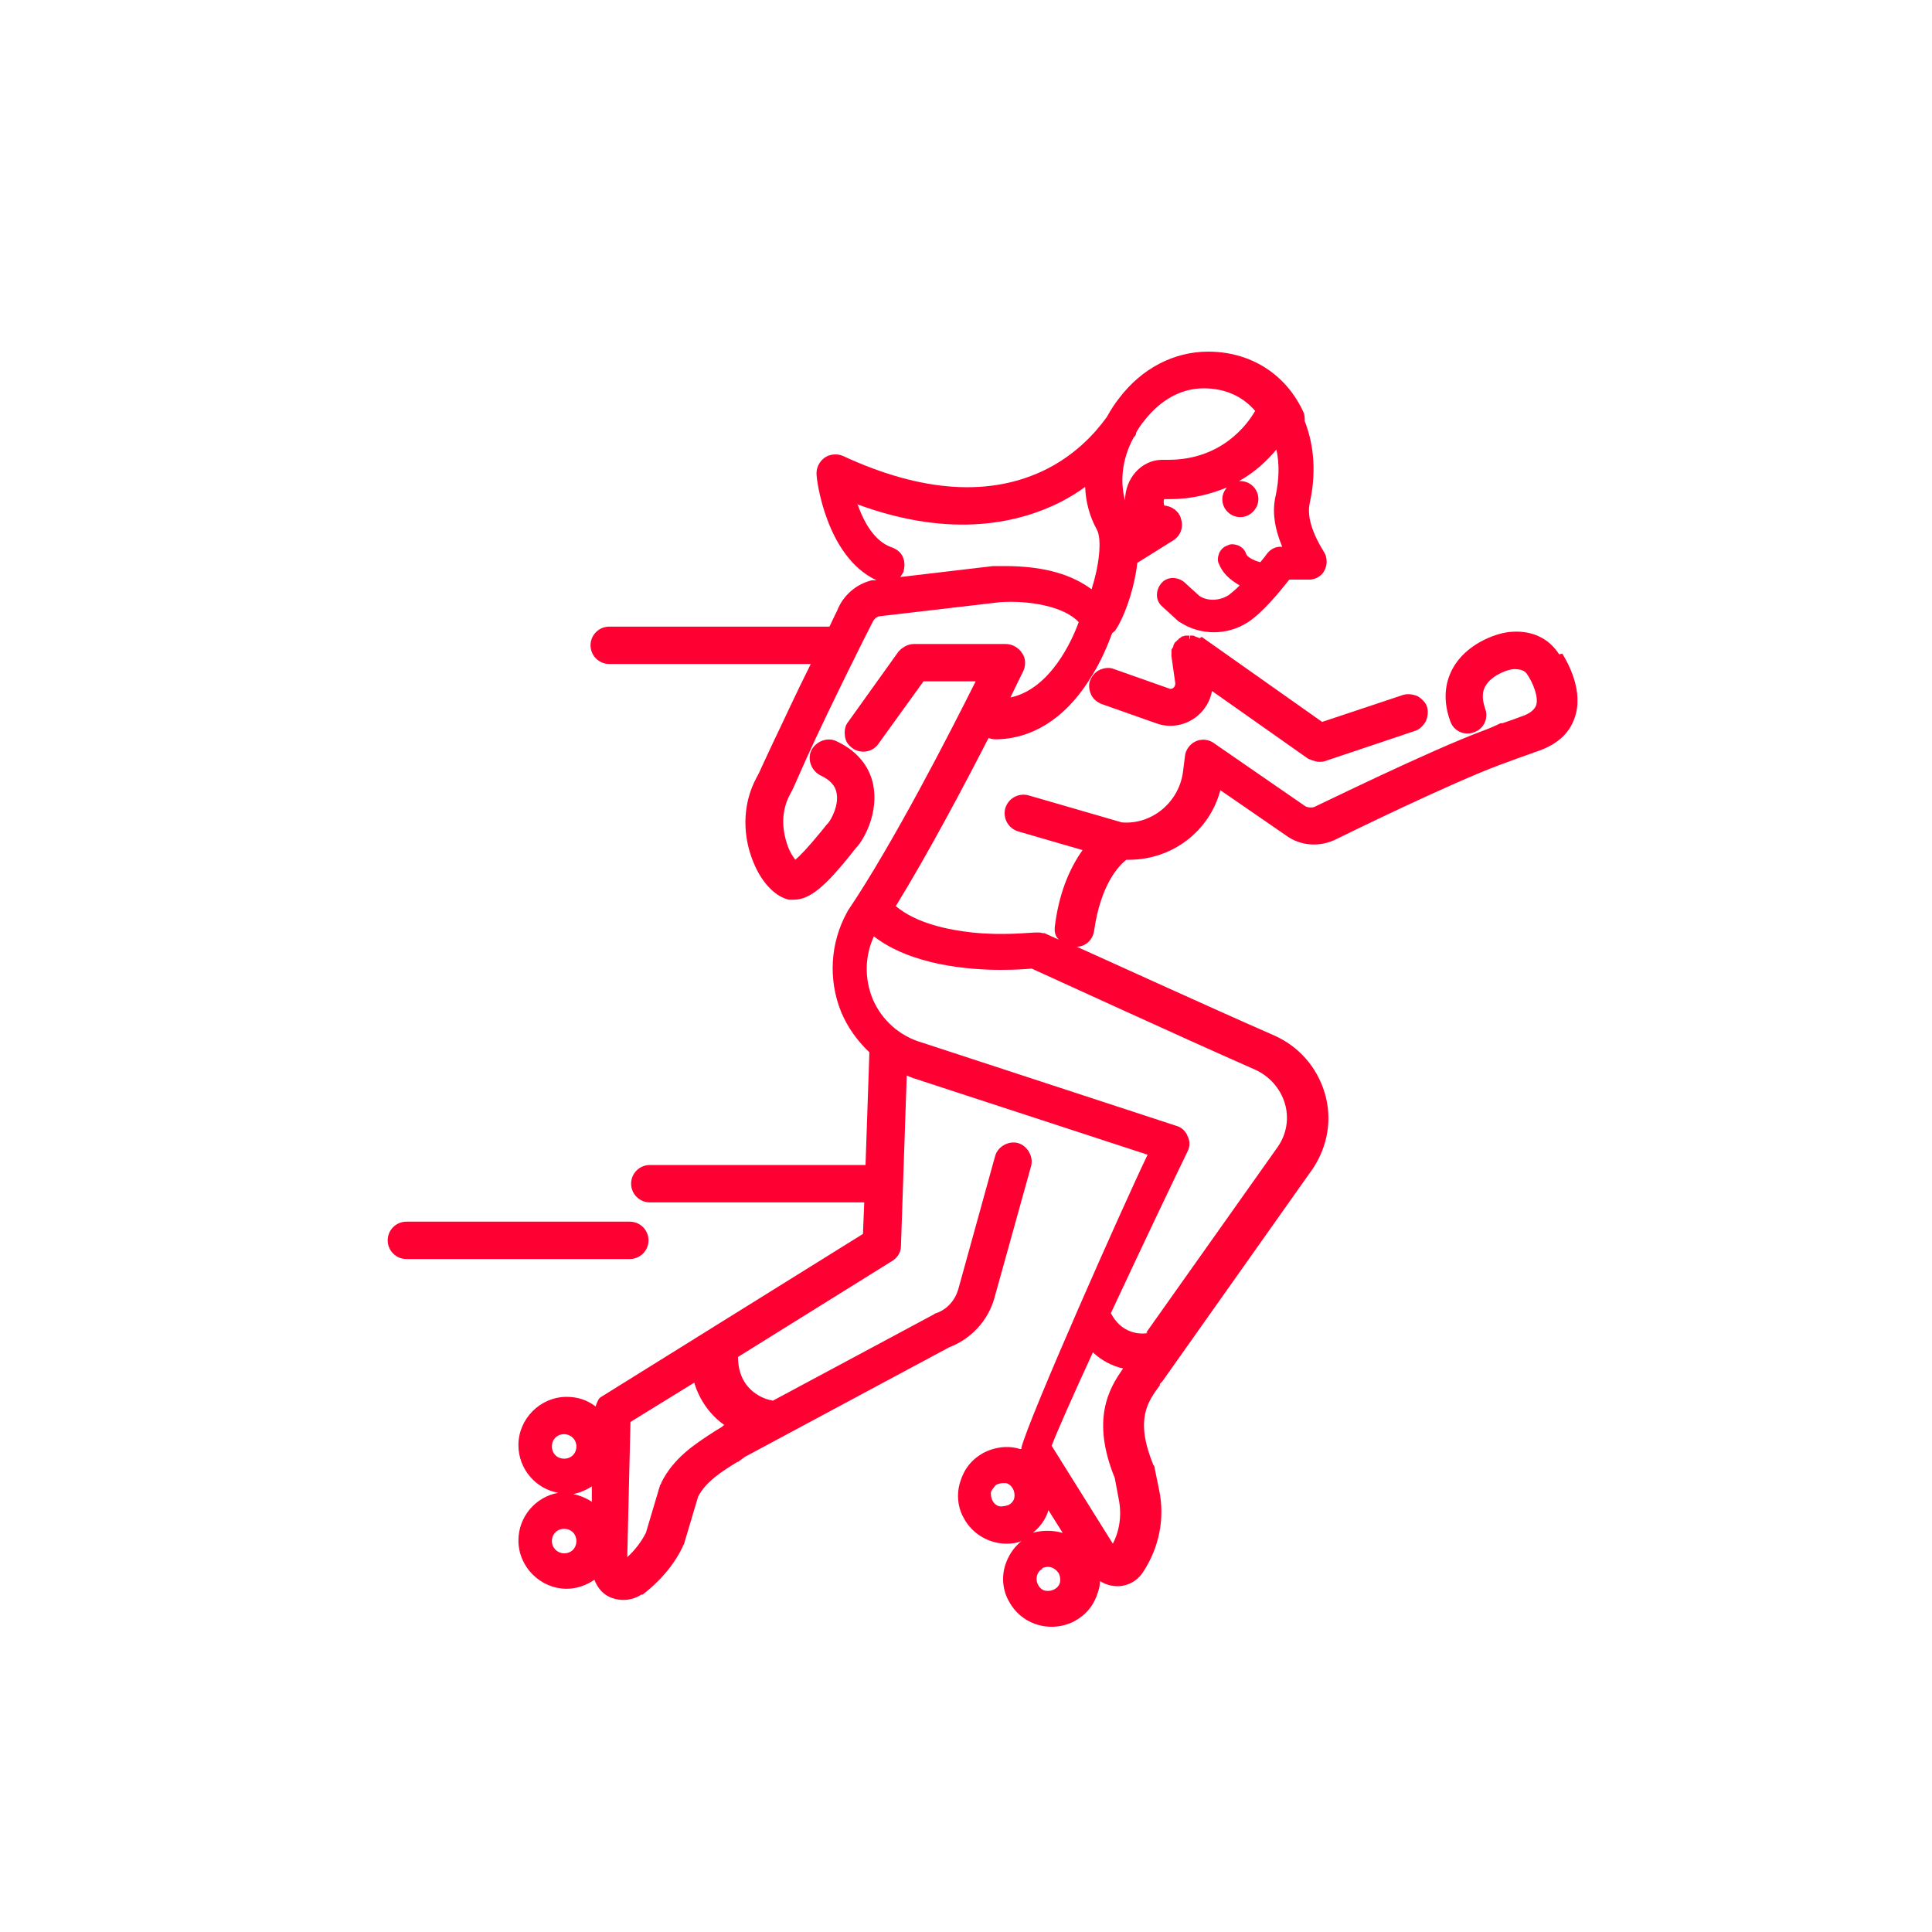 <?xml version="1.0" encoding="UTF-8"?>
<svg id="uuid-ad4fdbed-1a75-41e2-a092-6ba085f84c0d" data-name="Capa 1" xmlns="http://www.w3.org/2000/svg" viewBox="0 0 30 30">
  <defs>
    <style>
      .uuid-2c879ef1-9472-481b-a127-447cdd0415c1 {
        fill: #f03;
      }
    </style>
  </defs>
  <path class="uuid-2c879ef1-9472-481b-a127-447cdd0415c1" d="M18.63,9.91s-.03-.01-.05-.02h-.01s-.03-.02-.04-.02c-.02,0-.03,0-.05,0v.05h-.01v-.05s-.03,0-.05,0c-.02,0-.03,0-.04.01h-.02s-.03.02-.04.03c-.01,0-.02.01-.03.03h-.01s-.02.03-.04.04h0s-.01.03-.02.04v.02s-.02.03-.03.05c0,.02,0,.03,0,.04v.02s0,.02,0,.04l.06.42s0,.05-.03.07c-.02.02-.05.02-.07.01l-.85-.3c-.07-.03-.15-.02-.22.01-.07.03-.12.09-.15.16-.03.07-.02.15.01.22.03.07.09.12.16.15l.85.3c.21.08.46.04.64-.11.12-.1.2-.23.23-.39l1.49,1.05s.11.05.17.05c.03,0,.06,0,.09-.01l1.4-.47c.07-.02.13-.08.17-.15.03-.07.04-.15.02-.22-.02-.07-.08-.13-.15-.17-.07-.03-.15-.04-.22-.02l-1.26.42-1.87-1.32Z"/>
  <path class="uuid-2c879ef1-9472-481b-a127-447cdd0415c1" d="M24.21,10.16c-.16-.25-.42-.37-.73-.35-.22.01-.65.16-.88.5-.12.18-.23.48-.08.89.05.15.22.23.37.17.15-.05.23-.22.17-.37-.05-.15-.05-.27.02-.37.11-.16.35-.24.43-.24.1,0,.17.02.21.09.08.12.18.35.13.48-.03.07-.11.13-.24.17-.05.02-.13.05-.28.1h-.03c-.08.04-.17.08-.28.12-.83.31-2.52,1.14-2.59,1.17-.05.03-.12.02-.16,0l-1.42-.98c-.08-.06-.19-.07-.28-.03-.09.04-.16.13-.17.23l-.03.24c-.06.48-.49.83-.95.79l-1.45-.42c-.15-.04-.31.04-.36.2-.04.15.04.31.2.36l1,.29c-.22.31-.37.7-.43,1.18-.01.08,0,.15.06.21-.14-.06-.22-.1-.22-.1,0,0-.02,0-.02,0-.02,0-.04-.01-.06-.01-.02,0-.04,0-.05,0h-.02s0,0,0,0c-.08,0-.49.05-.97,0-.37-.04-.87-.14-1.19-.41.51-.83,1.06-1.87,1.44-2.61.03.01.07.02.1.02.56,0,1.07-.31,1.45-.9.2-.3.31-.59.37-.75,0,0,0,0,0,0,.01,0,.02-.02.04-.03.13-.18.3-.62.35-1.06l.56-.35c.11-.07.16-.2.12-.33-.03-.12-.14-.2-.26-.21,0,0-.01-.02-.01-.05s0-.04.01-.05h.09c.35,0,.63-.08.88-.18-.04.05-.07.11-.07.18,0,.16.13.28.28.28s.28-.13.28-.28c0-.16-.13-.28-.28-.28,0,0-.01,0-.02,0,.25-.14.44-.32.58-.49.05.23.04.47-.01.71-.06.25-.02.51.1.8h-.03c-.08,0-.15.04-.2.1-.02.03-.06.08-.11.14-.12-.03-.21-.09-.22-.13-.02-.06-.06-.1-.12-.13-.06-.02-.12-.03-.17,0-.06.02-.1.06-.13.12-.02.06-.03.12,0,.17.05.13.16.24.32.33-.07.07-.12.11-.17.15-.14.09-.33.1-.46.01l-.23-.21c-.11-.09-.27-.09-.36.02-.09.11-.09.27.02.36l.24.22s.02.02.03.02c.32.21.74.21,1.06,0,.23-.15.49-.47.64-.66h.33c.09-.01.18-.06.22-.15.04-.08.04-.18,0-.26-.2-.32-.28-.58-.23-.79.12-.55.03-.98-.08-1.26,0-.05,0-.1-.02-.14-.27-.59-.82-.94-1.48-.94-.53,0-1.03.26-1.38.72-.07.09-.13.18-.19.29-.06.08-.36.52-.93.81-.87.44-1.94.37-3.17-.2-.09-.04-.21-.03-.29.03-.08.06-.13.16-.12.27,0,.05.14,1.26.93,1.63h-.04s-.02,0-.03,0c-.25.06-.45.24-.54.47,0,0-.05.1-.12.25h-3.42c-.16,0-.29.13-.29.29s.13.29.29.29h3.13c-.25.5-.44.92-.59,1.23l-.14.3c-.05.11-.09.2-.11.23-.23.42-.23.94-.02,1.39.13.28.33.47.52.51.03,0,.05,0,.08,0,.26,0,.51-.24.88-.7.03-.04.06-.08.08-.1.15-.16.35-.57.27-.98-.04-.21-.18-.5-.57-.68-.14-.07-.32,0-.39.14-.07.14,0,.32.14.39.15.07.23.16.25.27.04.19-.08.41-.13.47-.03.03-.06.07-.1.12-.22.27-.34.39-.41.45-.03-.04-.09-.12-.13-.25-.05-.15-.12-.46.05-.77.03-.05.07-.14.14-.3l.12-.27c.35-.77.98-2.03.99-2.04,0-.01.01-.02.02-.04.02-.05.06-.1.11-.11l1.88-.22c.43-.03.99.06,1.22.31-.1.28-.44,1.04-1.06,1.17.11-.23.18-.37.2-.41.04-.09.04-.2-.02-.28-.05-.08-.15-.14-.25-.14h-1.43c-.09,0-.18.05-.24.12l-.78,1.09c-.05.06-.06.14-.05.22.01.08.05.14.12.19.13.09.31.06.4-.07l.7-.97h.81c-.39.78-1.28,2.52-1.99,3.57,0,0,0,.01-.01.02-.26.48-.29,1.04-.09,1.54.1.24.25.45.44.63l-.06,1.75h-3.35c-.16,0-.29.13-.29.29s.13.29.29.29h3.33l-.02.49-4.08,2.54-.02.02s-.04.07-.05.12c-.13-.1-.28-.15-.45-.15-.41,0-.75.34-.75.75,0,.37.27.68.62.74-.35.06-.62.37-.62.74,0,.41.34.75.75.75.15,0,.3-.05.43-.14.04.11.12.21.22.26.16.08.36.07.51-.03h.02c.26-.2.48-.45.62-.74,0-.01.01-.03.02-.04l.22-.74c.12-.23.35-.38.61-.54h.01s.08-.06.11-.08l3.17-1.7c.34-.13.6-.41.7-.76l.57-2.05c.02-.07.01-.15-.03-.22-.04-.07-.1-.12-.17-.14-.07-.02-.15-.01-.22.03-.07.04-.12.1-.14.18l-.57,2.06c-.05.17-.17.31-.34.37-.01,0-.03.01-.04.02l-2.5,1.34s-.02-.01-.04-.01c-.05-.01-.5-.12-.5-.67l2.41-1.5c.07-.05.12-.13.12-.22l.09-2.65s.09.04.13.05l3.61,1.18c-.38.79-1.84,4.08-1.96,4.55h0s0,.02,0,.02c0,0-.01,0-.02,0-.19-.06-.4-.03-.57.06-.18.1-.3.25-.36.45-.06.19-.04.4.06.57.13.24.39.39.66.39.08,0,.16-.01.23-.04-.12.1-.2.22-.25.37-.06.19-.04.4.06.57.13.24.38.39.66.39.12,0,.25-.03.36-.09.18-.1.3-.25.36-.45.02-.06.03-.11.03-.17.08.05.17.08.27.08.16,0,.31-.08.4-.22.25-.38.34-.83.25-1.27l-.07-.34s0-.04-.02-.05c-.29-.71-.09-.98.1-1.24v-.02s.05-.05.06-.07l2.32-3.28c.23-.35.3-.77.18-1.17-.12-.4-.4-.72-.78-.89-1.05-.46-2.38-1.07-3.07-1.38.14,0,.25-.11.27-.25.1-.7.37-1,.5-1.1h0s.02,0,.04,0c.67,0,1.25-.44,1.42-1.08l1.06.73c.22.14.5.15.74.03.18-.09,1.78-.87,2.53-1.15l.3-.11c.12-.04.22-.08.25-.09.32-.1.53-.27.62-.53.15-.42-.11-.87-.19-1ZM15.39,23.16s.05-.09.09-.11c.03-.01.06-.02.09-.02.02,0,.04,0,.05,0,.05.01.09.05.11.09.02.04.03.09.02.14-.01.05-.05.09-.09.11h0s-.09.03-.14.02c-.05-.01-.09-.05-.11-.09-.02-.04-.03-.1-.02-.14ZM9.79,22.08l.99-.61c.1.33.3.54.47.66h-.01s-.02.01-.02.02l-.13.08c-.31.2-.63.41-.82.79,0,.01-.01.03-.02.04l-.22.74c-.07.14-.17.27-.29.38l.05-2.11ZM17.28,23.97l-.95-1.52c.08-.21.3-.71.64-1.45.13.12.29.21.47.25-.22.31-.5.79-.13,1.7l.06.32c.05.24.02.49-.09.7ZM17.82,20.7h0s-.37.08-.57-.31c.48-1.03,1.01-2.14,1.19-2.51.04-.08.04-.16,0-.24-.03-.08-.1-.14-.18-.16l-3.94-1.29c-.35-.1-.63-.35-.77-.68-.13-.32-.12-.67.02-.97.58.45,1.48.52,1.97.52.21,0,.37-.01.48-.02.51.23,2.2,1.01,3.47,1.57.22.1.39.29.46.52.07.23.03.48-.11.68l-2.04,2.88ZM16.18,24.35s.06-.02.09-.02c.07,0,.13.04.17.1.02.04.03.09.02.14-.01.05-.05.09-.09.11-.04.02-.09.03-.14.02-.05-.01-.09-.05-.11-.09-.05-.09-.02-.21.07-.25ZM16.28,23.45l.22.35s0,0-.01,0c-.15-.04-.3-.04-.45,0,.11-.09.2-.21.24-.35ZM14.03,8.87c.02-.07.02-.15-.01-.22-.03-.07-.09-.12-.17-.15-.27-.09-.43-.39-.52-.63,0-.01-.01-.03-.02-.04,1.49.55,2.54.28,3.17-.04.13-.07.25-.14.37-.23.01.24.07.46.18.66.09.16.03.59-.08.93-.15-.11-.33-.2-.54-.26-.24-.07-.52-.1-.8-.1-.06,0-.13,0-.19,0l-1.44.17s.03-.05.05-.08ZM17.61,6.79s.03-.04.03-.05c0-.01,0-.02,0-.02.04-.07.08-.13.13-.19.25-.32.57-.5.92-.5.33,0,.6.12.8.35-.12.21-.52.76-1.35.76,0,0-.02,0-.02,0h-.09c-.31.01-.56.29-.56.63h0c-.07-.25-.07-.61.14-.99ZM8.76,24.12c-.1,0-.19-.08-.19-.19s.08-.19.19-.19.19.08.19.19-.08.19-.19.19ZM8.76,22.27c.1,0,.19.08.19.19s-.08.19-.19.19-.19-.08-.19-.19.08-.19.19-.19ZM9.19,23.08v.24c-.09-.06-.19-.1-.29-.12.1-.02.2-.06.29-.12Z"/>
  <path class="uuid-2c879ef1-9472-481b-a127-447cdd0415c1" d="M10.07,19.26c0-.16-.13-.29-.29-.29h-3.47c-.16,0-.29.13-.29.29s.13.29.29.29h3.47c.16,0,.29-.13.29-.29Z"/>
</svg>